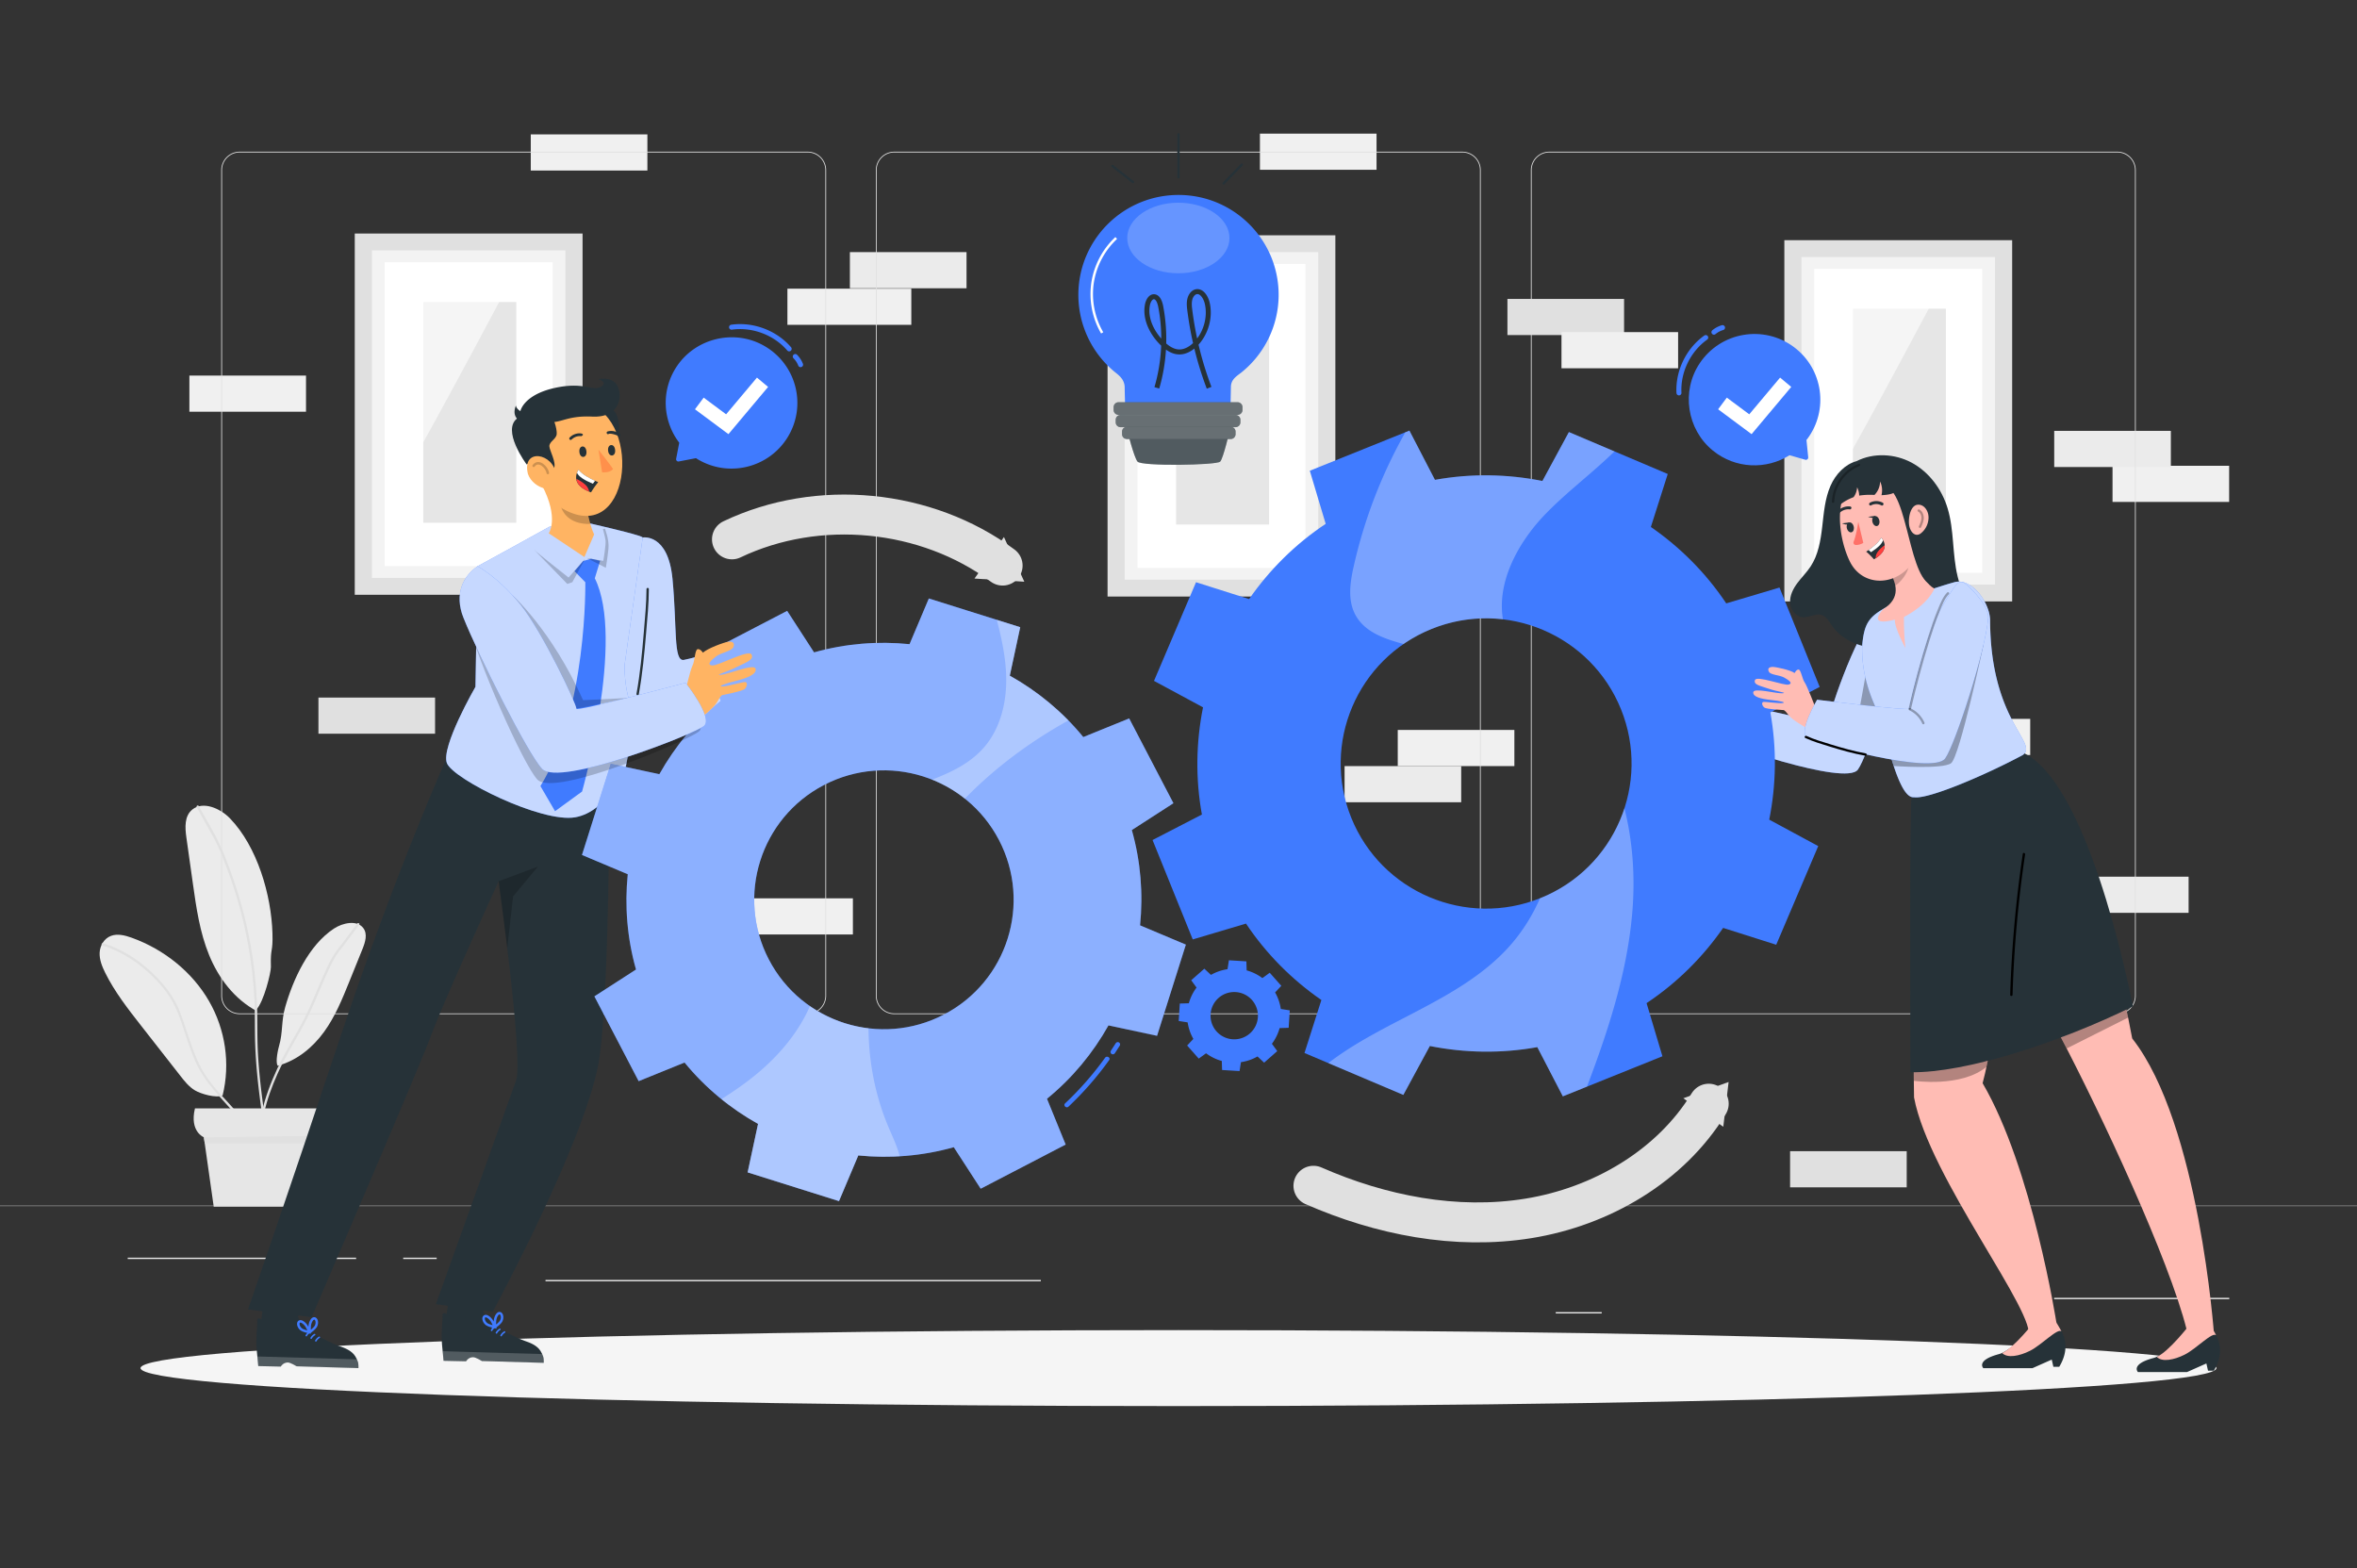 <svg xmlns="http://www.w3.org/2000/svg" width="472" height="314" fill="none"><rect width="100%" height="100%" fill="#333333" stroke="none"/><path stroke="#E0E0E0" stroke-linecap="round" stroke-linejoin="round" stroke-miterlimit="10" stroke-width="8" d="M146.578 107.999c17.211-8.205 38.895-6.104 54.201 5.253"/><path fill="#E0E0E0" d="m201.045 107.535-5.9 8.314 9.977.633z"/><path stroke="#E0E0E0" stroke-linecap="round" stroke-linejoin="round" stroke-miterlimit="10" stroke-width="8" d="M263.023 237.437c13.478 5.912 28.531 8.882 43.063 6.532s28.429-10.423 36.094-22.965"/><path fill="#E0E0E0" d="m337.094 219.915 8.001 5.71 1.067-8.969z"/><path fill="#EBEBEB" d="M55.733 213.364c-.094.217-.401-.2-.304-1.452.06-.756.236-1.694.444-2.428.823-2.902.412-4.905 1.235-7.806 1.57-5.539 4.704-12.434 9.782-15.75 1.76-1.151 4.553-1.741 5.827-.137.954 1.202.425 2.876-.14 4.271l-2.657 6.572c-1.393 3.442-2.805 6.919-5.019 9.977-2.214 3.057-5.338 5.702-9.168 6.753"/><path fill="#E0E0E0" d="M52.892 222.873c.59-2.69 1.548-5.295 2.663-7.811 1.541-3.474 3.56-6.645 5.34-9.99 1.628-3.063 2.873-6.306 4.27-9.476.607-1.375 1.237-2.752 2.014-4.041.445-.739.99-1.378 1.507-2.062q1.63-2.163 3.257-4.327c.182-.243-.227-.477-.408-.238l-3.013 4.003c-.432.574-.913 1.107-1.317 1.703-.784 1.157-1.4 2.424-1.983 3.69-1.468 3.19-2.697 6.485-4.278 9.624-1.705 3.385-3.8 6.543-5.395 9.991-1.308 2.825-2.445 5.762-3.113 8.808-.064.297.39.423.456.126"/><path fill="#EBEBEB" d="M44.584 219.327c1.56-6.327.57-13.158-2.738-18.889s-8.909-10.314-15.485-12.674c-1.325-.475-2.826-.861-4.142-.364-1.404.532-2.204 1.979-2.265 3.373s.486 2.75 1.116 4.02c1.889 3.815 4.57 7.245 7.233 10.647l7.84 10.016c.832 1.062 1.69 2.148 2.878 2.869 1.188.72 4.317 1.635 5.563 1.002M51.26 202.248c1.616-1.633 3.022-7.629 2.991-8.639-.12-3.991.429-2.761.309-6.752-.23-7.62-3.005-17.288-8.51-22.99-1.91-1.978-5.34-3.513-7.517-1.783-1.63 1.296-1.49 3.616-1.214 5.581l1.305 9.259c.684 4.85 1.381 9.751 3.256 14.328s5.065 8.87 9.691 11.288"/><path fill="#E0E0E0" d="M50.966 234.206c1.28-3.661-.425-7.478-2.664-10.379-2.57-3.332-5.878-6.042-7.909-9.781-2.007-3.695-2.922-7.836-4.484-11.714-1.093-2.713-2.93-5.087-5-7.133-2.881-2.844-6.382-5.126-10.267-6.328-.291-.09-.416.364-.125.454 3.514 1.087 6.7 3.081 9.39 5.57 2.158 1.995 4.15 4.363 5.342 7.07 1.543 3.501 2.368 7.274 3.961 10.759 1.66 3.629 4.316 6.358 6.95 9.289 2.887 3.213 5.933 7.544 4.35 12.068-.1.287.355.411.456.125M54.488 235.353c-.497-5.4-1.397-10.75-2.064-16.13-.352-2.834-.632-5.678-.78-8.53-.157-3.013-.069-6.025-.164-9.039a86.4 86.4 0 0 0-4.905-26.046c-.917-2.586-1.893-5.231-3.148-7.677-1.136-2.213-2.423-4.359-3.632-6.534-.147-.265-.555-.028-.408.238l3.446 6.2c1.052 1.891 1.82 3.986 2.59 6.003a85.972 85.972 0 0 1 5.514 26.104c.156 3.008.059 6.017.16 9.025.096 2.815.323 5.623.637 8.421.674 6 1.729 11.95 2.282 17.964.028.3.5.303.472.001"/><path fill="#E6E6E6" d="M39.04 221.941h25.74s1.879 4.316-1.878 5.525l-2.349 14.156H42.798l-1.973-13.897s-2.912-1.123-1.784-5.784"/><path fill="#E0E0E0" d="M40.828 227.727c7.237 0 14.838-.258 22.076-.258l-.242 1.457H40.998z"/><path fill="#F0F0F0" d="M61.281 75.2H37.926v7.237H61.28zM129.644 26.914h-23.355v7.238h23.355zM275.66 26.758h-23.355v7.238h23.355zM446.398 93.27h-23.355v7.238h23.355z"/><path fill="#EBEBEB" d="M434.722 86.277h-23.355v7.239h23.355z"/><path fill="#E0E0E0" d="M381.828 230.512h-23.355v7.238h23.355z"/><path fill="#EBEBEB" d="M292.613 153.402h-23.355v7.239h23.355z"/><path fill="#F0F0F0" d="M303.261 146.164h-23.355v7.238h23.355z"/><path fill="#E0E0E0" d="M87.125 139.68H63.77v7.238h23.355z"/><path fill="#F0F0F0" d="M170.797 179.879h-23.356v7.238h23.356z"/><path fill="#EBEBEB" d="M438.277 175.547h-23.355v7.238h23.355z"/><path fill="#F0F0F0" d="M406.558 143.945h-23.355v7.239h23.355z"/><path fill="#EBEBEB" d="M193.551 50.484h-23.356v7.239h23.356z"/><path fill="#F0F0F0" d="M182.493 57.805h-24.809v7.238h24.809z"/><path fill="#E0E0E0" d="M325.226 59.856h-23.355v7.238h23.355z"/><path fill="#F0F0F0" d="M336.05 66.504h-23.355v7.238h23.355z"/><path fill="#E0E0E0" d="M116.663 46.762h-45.62v72.337h45.62z"/><path fill="#fff" d="M113.232 50.133h-38.76v65.591h38.76z" opacity=".6"/><path fill="#fff" d="M110.67 52.5H77.035v60.863h33.635z"/><path fill="#E6E6E6" d="M103.393 60.48H84.766v44.199h18.627z"/><path fill="#fff" d="M79.005 53.828s-.601 44.15.3 44 23.992-43.472 24.088-43.922z" opacity=".6"/><path fill="#E0E0E0" d="M402.944 48.094h-45.62v72.337h45.62z"/><path fill="#fff" d="M399.513 51.469h-38.759v65.591h38.759z" opacity=".6"/><path fill="#fff" d="M396.951 53.832h-33.635v60.863h33.635z"/><path fill="#E6E6E6" d="M389.675 61.813h-18.628v44.198h18.628z"/><path fill="#fff" d="M365.286 55.16s-.601 44.15.3 44c.902-.15 23.992-43.472 24.089-43.922z" opacity=".6"/><path fill="#E0E0E0" d="M267.413 47.113h-45.62v72.338h45.62z"/><path fill="#fff" d="M263.982 50.484h-38.759v65.591h38.759z" opacity=".6"/><path fill="#fff" d="M261.42 52.852h-33.635v60.863h33.635z"/><path fill="#E6E6E6" d="M254.143 60.832h-18.627v44.199h18.627z"/><path fill="#fff" d="M229.755 54.18s-.601 44.15.3 44 23.992-43.473 24.088-43.922z" opacity=".6"/><path fill="#E0E0E0" d="M424.005 203.074H310.256a3.69 3.69 0 0 1-3.69-3.682V34.056a3.69 3.69 0 0 1 3.69-3.681h113.749a3.69 3.69 0 0 1 3.689 3.681v165.336a3.69 3.69 0 0 1-3.689 3.682M310.256 30.533a3.53 3.53 0 0 0-3.532 3.524v165.335a3.53 3.53 0 0 0 3.532 3.525h113.749a3.533 3.533 0 0 0 3.532-3.525V34.056a3.533 3.533 0 0 0-3.532-3.524zM292.833 203.074H179.084a3.69 3.69 0 0 1-3.689-3.682V34.056a3.69 3.69 0 0 1 3.689-3.681h113.75a3.69 3.69 0 0 1 3.689 3.681v165.336a3.69 3.69 0 0 1-3.69 3.682M179.084 30.533a3.533 3.533 0 0 0-3.532 3.524v165.335a3.533 3.533 0 0 0 3.532 3.525h113.75a3.533 3.533 0 0 0 3.532-3.525V34.056a3.533 3.533 0 0 0-3.532-3.524zM161.747 203.074H47.997a3.69 3.69 0 0 1-3.688-3.682V34.056a3.69 3.69 0 0 1 3.689-3.681h113.749a3.69 3.69 0 0 1 3.689 3.681v165.336a3.69 3.69 0 0 1-3.689 3.682M47.997 30.533a3.53 3.53 0 0 0-3.531 3.524v165.335a3.53 3.53 0 0 0 3.532 3.525h113.749a3.533 3.533 0 0 0 3.532-3.525V34.056a3.533 3.533 0 0 0-3.532-3.524zM472 241.426H0v.075h472z"/><path fill="#EBEBEB" d="M446.42 259.875h-35.072v.264h35.072zM320.752 262.738h-9.205v.265h9.205zM71.314 251.836H25.578v.264h45.736zM87.448 251.836h-6.706v.264h6.706zM208.433 256.297h-99.191v.264h99.191z"/><path fill="#F5F5F5" d="M443.857 273.946c0 4.201-93.062 7.607-207.858 7.607s-207.858-3.406-207.858-7.607 93.061-7.606 207.858-7.606 207.858 3.405 207.858 7.606"/><path fill="#263238" d="M222.6 33.4c1.357 1.094 2.761 2.127 4.117 3.22.234.19.571-.142.334-.332-1.357-1.093-2.76-2.127-4.117-3.22-.234-.189-.57.143-.334.333M236.23 35.484v-8.577c0-.303-.472-.303-.472 0v8.577c0 .304.472.304.472 0M245.202 36.896l3.64-3.773c.211-.218-.122-.552-.333-.333l-3.641 3.773c-.211.218.122.552.334.333M225.77 86.309s1.272 5.139 2.014 6.118 15.937.738 16.572 0c.635-.739 1.876-6.118 1.876-6.118z"/><path fill="#fff" d="M225.77 86.309s1.272 5.139 2.014 6.118 15.937.738 16.572 0c.635-.739 1.876-6.118 1.876-6.118z" opacity=".2"/><path fill="#407BFF" d="M236.235 39.037c-11.075-.13-20.159 8.724-20.288 19.775a20 20 0 0 0 7.162 15.565c.847.697 2.141 1.54 2.112 3.288-.001.054.089 4.374.089 4.374h21.093s.09-4.488.09-4.54c0-1.538 1.193-2.202 2.073-2.896a19.94 19.94 0 0 0 7.486-15.32c.13-11.052-8.742-20.116-19.817-20.246"/><path fill="#fff" d="M246.205 47.66c0 3.895-4.569 7.061-10.235 7.061s-10.236-3.166-10.236-7.062 4.57-7.07 10.236-7.07 10.235 3.167 10.235 7.07" opacity=".2"/><path stroke="#fff" stroke-miterlimit="10" stroke-width=".5" d="M220.719 66.655a15.5 15.5 0 0 1-1.933-9.991 15.5 15.5 0 0 1 4.743-9.008"/><path stroke="#263238" stroke-miterlimit="10" d="M231.662 77.664c1.538-5.225 1.809-10.926.773-16.31-.167-.869-.561-1.917-1.343-1.937-.7-.017-1.16.841-1.311 1.62-.534 2.75.895 5.544 2.723 7.443.989 1.028 2.188 1.924 3.528 1.99 1.343.066 2.626-.727 3.599-1.784 1.861-2.023 2.789-5.19 2.114-8.018-.285-1.194-1.135-2.479-2.204-2.25-.645.137-1.115.816-1.281 1.537-.167.721-.085 1.483.01 2.221a67.8 67.8 0 0 0 3.859 15.472"/><path fill="#263238" d="M247.819 83.08H224a.995.995 0 0 1-.996-.995v-.552c0-.549.446-.994.996-.994h23.819c.55 0 .996.445.996.994v.552a.994.994 0 0 1-.996.994"/><path fill="#fff" d="M247.819 83.08H224a.995.995 0 0 1-.996-.995v-.552c0-.549.446-.994.996-.994h23.819c.55 0 .996.445.996.994v.552a.994.994 0 0 1-.996.994" opacity=".3"/><path fill="#263238" d="M247.414 85.54h-23.009a.98.98 0 0 1-.983-.98v-.497c0-.542.44-.981.983-.981h23.01c.542 0 .983.439.983.981v.496a.984.984 0 0 1-.984.981"/><path fill="#fff" d="M247.414 85.54h-23.009a.98.98 0 0 1-.983-.98v-.497c0-.542.44-.981.983-.981h23.01c.542 0 .983.439.983.981v.496a.984.984 0 0 1-.984.981" opacity=".3"/><path fill="#263238" d="M246.447 87.915h-20.773a.98.98 0 0 1-.983-.98v-.497c0-.542.44-.981.983-.981h20.773c.544 0 .983.439.983.981v.496c0 .542-.439.981-.983.981"/><path fill="#fff" d="M246.447 87.915h-20.773a.98.98 0 0 1-.983-.98v-.497c0-.542.44-.981.983-.981h20.773c.544 0 .983.439.983.981v.496c0 .542-.439.981-.983.981" opacity=".3"/><path fill="#407BFF" d="M359.258 69.508c-6.02-4.507-14.645-3.098-18.884 3.23-3.735 5.575-2.575 13.25 2.637 17.486 4.541 3.69 10.721 3.84 15.354.93l3.157.907c.31.09.613-.162.581-.483l-.351-3.484c.045-.058.096-.109.14-.168 4.369-5.812 3.189-14.058-2.634-18.418"/><path stroke="#407BFF" stroke-linecap="round" stroke-linejoin="round" stroke-miterlimit="10" d="M336.219 78.67c-.219-4.273 1.874-8.593 5.364-11.076M343.223 66.512a4.8 4.8 0 0 1 1.72-.91"/><path fill="#fff" d="m350.764 86.934-6.702-4.98 1.742-2.334 4.493 3.34 6.175-7.35 2.234 1.868z"/><path fill="#407BFF" d="M157.706 87.593c3.957-6.388 1.776-14.833-4.919-18.477-5.901-3.212-13.457-1.37-17.216 4.19-3.276 4.845-2.869 11 .45 15.344l-.622 3.219a.457.457 0 0 0 .535.534l3.446-.662c.062.04.117.086.18.124 6.193 3.82 14.318 1.907 18.146-4.272"/><path stroke="#407BFF" stroke-linecap="round" stroke-linejoin="round" stroke-miterlimit="10" d="M146.496 65.518c4.244-.6 8.745 1.091 11.536 4.337M159.258 71.39a4.75 4.75 0 0 1 1.062 1.629"/><path fill="#fff" d="m145.873 86.934-6.701-4.98 1.741-2.334 4.494 3.34 6.174-7.35 2.234 1.868z"/><path fill="#407BFF" d="M245.814 194.071a9.4 9.4 0 0 0-3.315 1.141l-1.326-1.242-2.627 2.315 1.07 1.466a9.3 9.3 0 0 0-1.544 3.142l-1.812.057-.217 3.491 1.79.281a9.4 9.4 0 0 0 1.143 3.308l-1.244 1.323 2.32 2.621 1.47-1.067a9.4 9.4 0 0 0 3.148 1.541l.058 1.808 3.498.216.282-1.786a9.4 9.4 0 0 0 3.314-1.141l1.326 1.241 2.628-2.315-1.07-1.466a9.4 9.4 0 0 0 1.544-3.141l1.811-.058.218-3.491-1.791-.281a9.3 9.3 0 0 0-1.142-3.307l1.243-1.324-2.32-2.621-1.469 1.068a9.4 9.4 0 0 0-3.148-1.54l-.058-1.808-3.499-.217zm6.083 9.601a4.743 4.743 0 0 1-5.03 4.432 4.74 4.74 0 0 1-4.442-5.019 4.74 4.74 0 0 1 5.03-4.432 4.74 4.74 0 0 1 4.442 5.019"/><path fill="#FFB463" d="M342.564 145.636s-2.618-1.39-3.429-2.474-.948-.953-1.01-.977c-.061-.024-3.343-.144-3.823-.517-.48-.372-.568-1.017-.219-1.108s3.183.337 3.914.212-.453-.404-2.404-.615c-1.952-.21-3.625-.623-3.501-1.554s4.607.298 5.819.218-1.041-.322-2.729-.911c-1.689-.59-3.105-.789-2.745-1.742.36-.952 5.815 1.169 6.743.907.928-.261.009-.891-.9-1.403s-2.692-.5-3.048-1.15c-.356-.651.033-.953.685-.982.651-.029 3.715.645 4.452 1.231 0 0 .377-.775.829-.697.453.078.709 1.924 1.183 2.564s2.152 5.014 2.152 5.014z"/><path fill="#407BFF" d="M375.632 122.922c-4.324 4.275-9.758 21.223-9.564 21.779s-21.194-4.584-21.194-4.584-3.74 6.362-2.055 7.503c1.685 1.14 26.801 9.861 29.229 6.486 2.002-2.785 7.28-19.42 8.915-26.033z"/><path fill="#fff" d="M375.632 122.922c-4.324 4.275-9.758 21.223-9.564 21.779s-21.194-4.584-21.194-4.584-3.74 6.362-2.055 7.503c1.685 1.14 26.801 9.861 29.229 6.486 2.002-2.785 7.28-19.42 8.915-26.033z" opacity=".7"/><path fill="#FFBCB4" d="M383.922 168.368s-.984 30.993-.624 51.392c2.992 16.033 25.035 43.738 22.85 48.082.074.972 4.747-2.36 5.663-2.948 0 0-4.82-30.991-14.784-47.998 5.459-20.553 1.816-49.455 1.816-49.455z"/><path fill="#000" d="M383.252 216.418s9.487 1.398 14.558-2.804l.244-1.192-14.835 2.109z" opacity=".3"/><path fill="#FFBCB4" d="M387.211 161.934s18.677 32.487 26.99 48.673c8.724 17.004 22.024 45.949 24.255 58.218 1.183.32 3.073-.12 4.933-1.348 0 0-2.953-42.468-16.406-59.543-8.137-43.641-22.267-50.786-22.267-50.786z"/><path fill="#000" d="m412.711 207.742 1.147 2.2 12.307-6.182-.412-1.865z" opacity=".3"/><path fill="#263238" d="M443.334 274.463h-1.17l-.327-1.445-3.879 1.723h-9.821s-1.563-1.568 3.118-2.817a3.6 3.6 0 0 0 .663-.253c2.496-1.168 6.048-5.112 6.048-5.112h5.392q.247.373.442.775c.597 1.209 1.596 3.692-.466 7.129"/><path fill="#FFBCB4" d="M443.793 267.393c-.712-.817-3.953 2.686-6.326 3.871-2.12 1.053-4.501 1.519-5.557.449 2.496-1.168 6.424-6.264 6.424-6.264h4.338s.908 1.405 1.121 1.944"/><path fill="#263238" d="M412.369 273.69h-1.17l-.327-1.446-3.879 1.723h-9.82s-1.564-1.568 3.117-2.817a3.5 3.5 0 0 0 .663-.253c2.496-1.167 6.047-5.112 6.047-5.112h5.393q.246.374.442.776c.622 1.208 1.605 3.691-.466 7.129"/><path fill="#FFBCB4" d="M412.828 266.619c-.712-.816-3.953 2.687-6.326 3.871-2.12 1.054-4.501 1.52-5.557.449 2.496-1.167 6.425-6.263 6.425-6.263h4.337s.867 1.405 1.121 1.943"/><path fill="#263238" d="m405.044 150.686-.132-1.428c-7.854 2.642-14.275 5.163-22.51 6.107l.462 2.584c-.507 4.649-.295 42.788-.295 56.753 11.058.194 29.862-5.954 44.572-13.188-1.29-6.274-9.317-45.079-22.097-50.828"/><path fill="#000" d="M405.077 170.964a243 243 0 0 0-2.526 28.241c-.01.303.462.303.472 0a242 242 0 0 1 2.509-28.116c.044-.297-.41-.425-.455-.125"/><path fill="#263238" d="M392.017 115.414c-1.084-4.47-.668-9.226-1.999-13.629-1.155-3.82-3.706-7.28-7.231-9.16-3.365-1.796-7.615-2.007-11.004-.285-2.339.63-4.214 2.66-5.205 4.916-1.128 2.566-1.344 5.42-1.665 8.203s-.796 5.651-2.341 7.989c-.78 1.179-1.803 2.178-2.647 3.313-.844 1.134-1.524 2.483-1.446 3.894.077 1.411 1.125 2.835 2.537 2.94 1.268.094 2.525-.838 3.743-.47 1 .303 1.536 1.346 2.133 2.203 1.734 2.49 4.713 3.908 7.72 4.337 3.008.429 6.071-.025 9.046-.64 1.964-.406 3.945-.896 5.682-1.896 1.738-1.001 3.225-2.586 3.69-4.534.567-2.378-.436-4.805-1.013-7.181"/><path fill="#000" d="m375.695 141.822-2.164-6.252-1.019 5.672z" opacity=".3"/><path fill="#407BFF" d="M372.932 128.992c-.265 5.046 1.275 9.637 2.763 12.828 1.818 4.211 4.258 18.212 7.596 17.819 2.873.475 14.577-4.579 21.797-8.461 3.207-2.442-6.475-6.669-6.562-26.926-.002-3.497-3.642-8.648-7.172-7.665a66 66 0 0 0-2.937.888 83 83 0 0 0-10.423 3.987c-1.094.532 1.072-.585 0 0-3.863 2.011-4.641 3.5-5.062 7.53"/><path fill="#fff" d="M372.932 128.992c-.265 5.046 1.275 9.637 2.763 12.828 1.818 4.211 4.258 18.212 7.596 17.819 2.873.475 14.577-4.579 21.797-8.461 3.207-2.442-6.475-6.669-6.562-26.926-.002-3.497-3.642-8.648-7.172-7.665a66 66 0 0 0-2.937.888 83 83 0 0 0-10.423 3.987c-1.094.532 1.072-.585 0 0-3.863 2.011-4.641 3.5-5.062 7.53" opacity=".7"/><path fill="#FFBCB4" d="M383.319 106.496c.278 3.696 1.049 9.87 4.056 11.346 0 0-1.102 3.097-6.106 5.707-.017 2.072.08 4.143.291 6.204 0 0-2.238-4.104-2.101-5.677-5.922 1.537-2.309-2.104-2.309-2.104 3.537-2.263 2.639-5.09 1.253-7.555z"/><path fill="#000" d="m381.393 110.742-2.436 4.954c.391.537.586 1.575.586 1.575 1.306-.855 3.042-3.182 2.65-4.767a5.3 5.3 0 0 0-.8-1.762" opacity=".2"/><path fill="#FFBCB4" d="M384.263 99.978c.9 5.816 1.408 8.252-.78 11.971-3.295 5.59-10.474 5.787-13.065.439-2.33-4.807-3.423-13.517 1.564-17.297a7.573 7.573 0 0 1 10.64 1.075 7.54 7.54 0 0 1 1.641 3.812"/><path fill="#263238" d="M378.158 97.698c4.395 2.822 4.284 21.805 10.386 19.355s-4.008-22.614-8.391-23.3c-4.384-.686-1.995 3.945-1.995 3.945"/><path fill="#263238" d="M380.163 93.828c.548 3.991.287 5.166-3.387 5.329a4.08 4.08 0 0 0-.282-2.75 3.88 3.88 0 0 1-1.125 2.7 14.5 14.5 0 0 0-3.062.13 3.9 3.9 0 0 0-.409-1.666 3.65 3.65 0 0 1-.711 1.983 9.8 9.8 0 0 0-2.8 1.579c-1.38-3.94 3.771-10.515 11.776-7.305"/><path fill="#FFBCB4" d="M386.177 103.999a4.02 4.02 0 0 1-1.593 2.85c-1.153.788-2.217-.474-2.309-2.078-.086-1.443.405-3.608 1.767-3.708s2.314 1.435 2.135 2.936"/><path fill="#263238" d="M376.312 104.079c.166.533.006 1.082-.359 1.227s-.796-.17-.962-.703-.005-1.083.36-1.228c.364-.145.795.17.961.704M376.984 101.21a.27.27 0 0 1-.223-.01c-1.11-.581-2.031-.023-2.042-.017a.27.27 0 0 1-.384-.101.32.32 0 0 1 .114-.412c.048-.029 1.204-.73 2.583-.01.137.073.188.252.113.4a.3.3 0 0 1-.161.15M368.132 102.815a.27.27 0 0 1-.195-.082c-.107-.112-.096-.295.025-.409 1.212-1.15 2.521-.908 2.577-.897a.267.267 0 0 1 .205.34.32.32 0 0 1-.359.229c-.051-.01-1.071-.182-2.034.732a.32.32 0 0 1-.219.087"/><path fill="#FF7168" d="M372.122 104.48s-.294 2.399-.931 4.022a.46.46 0 0 0 .399.618c.783.062 1.547-.407 1.547-.407z"/><path fill="#263238" d="m375.483 103.312-1.397.176s1.752.615 1.397-.176M371.188 105.336c.166.533.006 1.083-.36 1.228-.365.144-.795-.17-.961-.703-.167-.533-.006-1.084.359-1.228.365-.145.796.17.962.703"/><path fill="#263238" d="m370.283 104.621-1.396.176s1.241.634 1.396-.176"/><path fill="#000" d="M384.111 102.431c.431.221.644.695.664 1.163.027.62-.244 1.212-.494 1.764-.053.117-.033.252.085.323.101.06.271.031.323-.085.294-.653.618-1.359.552-2.093-.054-.598-.339-1.195-.892-1.479-.269-.138-.508.268-.238.407" opacity=".3"/><path fill="#263238" d="M373.707 110.462c.637.486 1.568 1.536 1.568 1.536q.167-.1.328-.207c1.476-.947 1.847-1.873 1.811-2.612a2.26 2.26 0 0 0-.326-1.018c-.177-.307-.373-.485-.373-.485-.482.968-1.79 1.957-2.51 2.455-.3.213-.498.331-.498.331"/><path fill="#fff" d="m374.203 110.131.474.441c1.388-.895 2.245-1.711 2.409-2.411-.177-.307-.372-.485-.372-.485-.483.968-1.79 1.957-2.511 2.455"/><path fill="#FF3F3E" d="M375.602 111.792c1.475-.947 1.847-1.873 1.81-2.612-.49.341-1.043.809-1.43 1.375-.297.432-.382.86-.38 1.237"/><path fill="#000" d="m378.809 152.095.412 1.288s9.732.692 11.477-.546 6.546-23.931 6.546-23.931-8.876 20.776-9.282 21.212-9.153 1.977-9.153 1.977M372.234 92.87c-3.095 1.22-5.273 4.274-5.39 7.598-.011.303.461.303.472 0 .109-3.097 2.152-6.004 5.044-7.144.279-.11.157-.567-.126-.455" opacity=".3"/><path fill="#407BFF" d="M265.475 104.893c-6.128 4.076-11.273 9.224-15.334 15.064l-10.631-3.375-8.414 19.755 9.815 5.297c-1.396 6.967-1.537 14.238-.226 21.47l-9.88 5.101 8.05 19.905 10.661-3.171c4.085 6.114 9.244 11.25 15.096 15.301l-3.382 10.61 19.797 8.394 5.307-9.791c6.985 1.391 14.271 1.533 21.517.224l5.112 9.859 19.948-8.032-3.178-10.639c6.128-4.076 11.274-9.224 15.333-15.063l10.631 3.373 8.414-19.754-9.813-5.296c1.393-6.968 1.535-14.239.223-21.47l9.88-5.101-8.05-19.905-10.661 3.171c-4.086-6.115-9.244-11.252-15.095-15.302l3.381-10.61-19.798-8.393-5.306 9.792c-6.984-1.392-14.27-1.534-21.516-.225l-5.112-9.86-19.949 8.034zm59.132 37.112c6.018 14.881-1.192 31.814-16.105 37.82-14.915 6.007-31.884-1.191-37.902-16.071-6.019-14.883 1.193-31.815 16.106-37.821s31.882 1.189 37.901 16.072"/><path fill="#fff" d="M271.089 113.386c-.713 3.175-1.232 6.654.242 9.556 1.802 3.549 5.738 4.933 9.749 6.017a29.2 29.2 0 0 1 5.629-3.025 29.04 29.04 0 0 1 14.267-1.92c-1.256-7.412 2.964-15.296 8.345-20.912 4.352-4.543 9.512-8.33 13.988-12.718l-9.127-3.87-5.306 9.793c-6.984-1.392-14.27-1.534-21.516-.225l-5.112-9.86-.814.329a98.3 98.3 0 0 0-10.345 26.835M326.913 182.19c.525-6.766.05-13.746-1.615-20.342-2.57 7.888-8.484 14.63-16.795 17.977l-.113.042c-1.68 3.857-4.003 7.428-6.916 10.474-9.696 10.136-24.494 14.064-35.47 22.532l15.024 6.37 5.307-9.791c6.985 1.391 14.271 1.533 21.517.224l5.112 9.86 4.833-1.946c4.355-11.478 8.17-23.205 9.116-35.4" opacity=".3"/><path fill="#FFBCB4" d="M361.572 145.636s-2.618-1.39-3.429-2.474-.948-.953-1.01-.977-3.344-.144-3.823-.517c-.48-.372-.568-1.017-.219-1.108.348-.091 3.182.337 3.914.212s-.452-.404-2.404-.615-3.625-.623-3.501-1.554 4.606.298 5.818.218c1.213-.079-1.04-.322-2.728-.911-1.689-.59-3.105-.789-2.744-1.742.36-.952 5.814 1.169 6.742.907.928-.261.009-.891-.9-1.403-.908-.512-2.691-.5-3.047-1.15-.357-.651.032-.953.684-.982s3.716.645 4.453 1.231c0 0 .376-.775.829-.697s.709 1.924 1.183 2.564 2.152 5.014 2.152 5.014z"/><path fill="#407BFF" d="M393.82 117.085c1.584 1.351 4.485 4.569 4.328 6.642-.489 6.468-6.622 25.361-8.625 28.145-2.427 3.376-26.012-3.115-27.696-4.254-1.685-1.14 2.055-7.504 2.055-7.504s18.761 2.331 18.566 1.774c-.194-.556 3.407-15.315 6.405-20.32 3.001-5.004 3.413-5.778 4.967-4.483.016.014-.015-.012 0 0"/><path fill="#fff" d="M393.82 117.085c1.584 1.351 4.485 4.569 4.328 6.642-.489 6.468-6.622 25.361-8.625 28.145-2.427 3.376-26.012-3.115-27.696-4.254-1.685-1.14 2.055-7.504 2.055-7.504s18.761 2.331 18.566 1.774c-.194-.556 3.407-15.315 6.405-20.32 3.001-5.004 3.413-5.778 4.967-4.483.016.014-.015-.012 0 0" opacity=".7"/><path fill="#000" d="M382.677 141.953c1.085-4.6 2.295-9.178 3.703-13.691.616-1.973 1.265-3.944 2.042-5.861.464-1.146.953-2.529 1.845-3.424.215-.215-.119-.549-.334-.333-.844.846-1.323 2.092-1.777 3.172-.808 1.923-1.47 3.907-2.097 5.895-1.469 4.65-2.718 9.372-3.837 14.117-.07.295.385.42.455.125" opacity=".3"/><path fill="#000" d="M382.33 142.223a5.27 5.27 0 0 1 2.631 2.689c.051.117.222.143.322.085.121-.071.136-.206.085-.323a5.66 5.66 0 0 0-2.8-2.857c-.116-.053-.254-.033-.323.084-.059.101-.031.268.085.322" opacity=".3"/><path fill="#000" d="M361.513 147.767c1.533.715 3.203 1.196 4.813 1.697 2.36.734 4.754 1.411 7.188 1.854.297.054.424-.4.125-.454-2.379-.433-4.719-1.09-7.027-1.804-1.624-.502-3.316-.979-4.861-1.7-.274-.127-.514.279-.238.407"/><path fill="#263238" d="m53.52 255.395-1.387 10.33 6.42.211 7.028-15.217z"/><path fill="#263238" d="M52.948 264.572c.827.812 2.683.749 3.534.124l.06-1.203c.18-1.011.56-1.481 1.65-1.31.534.083 1.19.751 1.605 1.734.746 1.764 1.656 2.493 1.656 2.493s4.813 2.564 6.55 3.15c1.036.35 2.42.873 3.137 2.011.204.325.387.709.541 1.16.127.371.1 1.199.1 1.217l-12.376-.363s-1.241-.771-1.778-.767c-.955.006-1.407.824-1.407.824l-4.5-.099s-.067-.695-.162-1.707l-.001-.001-.143-1.525c-.221-2.357.156-5.146.098-5.813-.101-1.169 1.436.075 1.436.075"/><path fill="#407BFF" d="M64.048 267.678a.17.17 0 0 0-.205-.021c-.3.176-.554.429-.73.749-.092.168.172.339.266.169a1.73 1.73 0 0 1 .64-.662c.088-.051.105-.163.032-.232q0-.003-.003-.003M63.11 267.139a.17.17 0 0 0-.204-.021c-.3.176-.555.429-.73.748-.093.169.171.34.265.169.156-.284.379-.507.64-.662.088-.051.105-.163.032-.232zM62.138 266.631a.17.17 0 0 0-.205-.021c-.3.176-.554.429-.73.749-.093.168.172.339.265.169.157-.284.38-.508.641-.662.088-.052.104-.164.032-.233z"/><path fill="#fff" d="M71.448 272.191c.082.18.16.369.231.577.127.37.1 1.198.1 1.216l-12.376-.362s-1.241-.771-1.778-.768c-.955.007-1.407.824-1.407.824l-4.5-.098-.162-1.708-.025-.255z" opacity=".2"/><path stroke="#407BFF" stroke-miterlimit="10" stroke-width=".5" d="M62.02 266.771c-.024-.429-.049-.861.002-1.288s.182-.854.441-1.197c.121-.16.295-.311.495-.292.21.019.358.218.426.417.129.383.057.815-.131 1.173-.19.358-.91.942-1.232 1.187ZM61.968 266.768c-.158-.401-.317-.803-.542-1.17s-.523-.699-.903-.903c-.177-.095-.399-.158-.572-.059-.183.105-.234.348-.212.557.044.402.29.765.611 1.011.322.246 1.222.475 1.618.564Z"/><path fill="#263238" d="m90.625 254.34-1.387 10.33 6.42.211 7.029-15.217z"/><path fill="#263238" d="M90.053 263.518c.827.812 2.682.749 3.534.123l.06-1.203c.18-1.011.56-1.48 1.65-1.31.534.083 1.19.751 1.605 1.735.745 1.763 1.656 2.493 1.656 2.493s4.813 2.563 6.55 3.15c1.036.35 2.419.872 3.137 2.01.204.325.387.709.542 1.16.126.371.1 1.199.099 1.217l-12.376-.362s-1.24-.772-1.778-.768c-.955.006-1.406.824-1.406.824l-4.501-.099-.161-1.707-.002-.001-.142-1.524c-.222-2.357.155-5.146.098-5.813-.102-1.17 1.435.075 1.435.075"/><path fill="#407BFF" d="M101.154 266.623a.17.17 0 0 0-.205-.02 1.95 1.95 0 0 0-.73.748c-.093.169.171.339.265.169.156-.284.379-.507.641-.662.087-.051.104-.163.031-.232q0-.003-.002-.003M100.216 266.084a.17.17 0 0 0-.205-.021c-.3.177-.554.429-.73.749-.092.168.172.339.266.169.156-.285.379-.508.64-.662.088-.052.104-.163.032-.233zM99.244 265.576a.175.175 0 0 0-.206-.021c-.3.176-.554.429-.73.749-.092.168.172.339.266.169.156-.284.379-.508.64-.662.088-.052.105-.163.032-.232z"/><path fill="#fff" d="M108.553 271.137c.082.18.161.369.232.576.126.371.1 1.199.099 1.216l-12.376-.362s-1.24-.771-1.777-.767c-.956.006-1.407.824-1.407.824l-4.501-.099-.161-1.708h-.001l-.024-.255z" opacity=".2"/><path stroke="#407BFF" stroke-miterlimit="10" stroke-width=".5" d="M99.126 265.717c-.025-.43-.05-.862.001-1.289.05-.427.182-.853.441-1.197.121-.159.295-.31.495-.292.21.019.358.219.426.418.129.383.057.815-.131 1.173-.189.358-.91.941-1.232 1.187ZM99.073 265.713c-.158-.4-.317-.803-.542-1.17s-.523-.699-.903-.903c-.177-.095-.399-.158-.572-.058-.183.105-.234.348-.211.557.043.402.29.764.611 1.01.322.247 1.221.476 1.617.564Z"/><path fill="#263238" d="M89.476 151.688S79.082 174.93 68.29 207.264c-11.16 33.438-18.63 54.945-18.63 54.945l12.751 1.528s21.713-50.292 23.965-56.534 13.482-30.751 13.482-30.751 4.984 35.657 3.483 39.901-16.056 44.794-16.056 44.794l11.386 1.512s19.432-35.819 21.434-51.299c2.001-15.48 1.893-53.333 1.893-53.333z"/><path fill="#000" d="m99.86 176.454 7.875-2.942-4.986 5.983-1.163 10.342z" opacity=".2"/><path fill="#407BFF" d="M109.996 105.484c-.612.375-14.365 7.899-14.365 7.899l-.42 24.145s-6.972 12.065-5.716 15.283 18.973 12.028 25.692 10.843c6.718-1.185 10.153-10.226 10.153-10.226s5.243-26.396 5.515-33.827-1.968-11.464-2.15-11.973c-.063-.174-1.521-.605-3.411-1.096-3.632-.944-8.861-2.11-8.861-2.11z"/><path fill="#fff" d="M109.996 105.484c-.612.375-14.365 7.899-14.365 7.899l-.42 24.145s-6.972 12.065-5.716 15.283 18.973 12.028 25.692 10.843c6.718-1.185 10.153-10.226 10.153-10.226s5.243-26.396 5.515-33.827-1.968-11.464-2.15-11.973c-.063-.174-1.521-.605-3.411-1.096-3.632-.944-8.861-2.11-8.861-2.11z" opacity=".7"/><path fill="#407BFF" d="M117.212 116.584s.435 25.491-8.989 40.82l2.927 5.026 5.412-3.937s8.648-30.517 2.548-42.701l1.071-3.497-1.824-.42-1.589.474-1.714 2.024z"/><path fill="#000" d="M106.922 110.043c.45.505 6.933 5.6 6.933 5.6l3.312-3.741c.019-.043-2.543 4.638-2.555 4.679l-1.008.345zM117.523 111.731l3.294.578s.572-3.321.441-4.158c-.13-.836-.521-2.207-.521-2.207l.396-.096s.892 2.193.71 4.018c-.192 1.934-.522 3.835-.522 3.835zM116.764 140.198c-6.311-14.096-14.202-21.065-14.202-21.065l12.857 22.774 10.815-2.163z" opacity=".2"/><path fill="#407BFF" d="M128.705 107.627s5.081-.913 5.964 8.277c.94 9.777.146 16.604 2.281 16.234s13.237-3.661 13.237-3.661l3.439 11.538s-15.753 6.932-22.384 5.829c-6.63-1.103-6.156-12.76-6.156-12.76z"/><path fill="#fff" d="M128.705 107.627s5.081-.913 5.964 8.277c.94 9.777.146 16.604 2.281 16.234s13.237-3.661 13.237-3.661l3.439 11.538s-15.753 6.932-22.384 5.829c-6.63-1.103-6.156-12.76-6.156-12.76z" opacity=".7"/><path fill="#263238" d="M127.913 139.058c.74-4.063 1.131-8.193 1.475-12.305.245-2.918.539-5.871.548-8.803.001-.303-.471-.303-.472 0-.009 2.862-.294 5.743-.53 8.592-.343 4.14-.73 8.301-1.476 12.39-.055.297.4.424.455.126"/><path fill="#407BFF" d="M144.353 140.332c-5.089 4.144-9.213 9.156-12.315 14.688l-9.728-2.083-5.767 18.259 9.169 3.859c-.638 6.305-.137 12.772 1.651 19.079l-8.332 5.376 8.862 16.98 9.191-3.73c4.153 5.077 9.175 9.194 14.719 12.287l-2.087 9.709 18.297 5.753 3.867-9.148c6.321.636 12.801.136 19.121-1.647l5.387 8.313 17.016-8.842-3.737-9.172c5.087-4.145 9.212-9.157 12.313-14.688l9.728 2.082 5.767-18.259-9.167-3.859c.636-6.306.135-12.772-1.652-19.078l8.331-5.377-8.861-16.979-9.191 3.73c-4.154-5.078-9.176-9.195-14.719-12.288l2.087-9.709-18.298-5.752-3.867 9.148c-6.319-.636-12.799-.138-19.119 1.647l-5.387-8.314-17.017 8.844zm55.692 27.871c6.625 12.693 1.683 28.344-11.039 34.956s-28.407 1.679-35.031-11.015c-6.626-12.695-1.683-28.344 11.039-34.957 12.722-6.61 28.405-1.679 35.031 11.016"/><path fill="#fff" d="M144.353 140.332c-5.089 4.144-9.213 9.156-12.315 14.688l-9.728-2.083-5.767 18.259 9.169 3.859c-.638 6.305-.137 12.772 1.651 19.079l-8.332 5.376 8.862 16.98 9.191-3.73c4.153 5.077 9.175 9.194 14.719 12.287l-2.087 9.709 18.297 5.753 3.867-9.148c6.321.636 12.801.136 19.121-1.647l5.387 8.313 17.016-8.842-3.737-9.172c5.087-4.145 9.212-9.157 12.313-14.688l9.728 2.082 5.767-18.259-9.167-3.859c.636-6.306.135-12.772-1.652-19.078l8.331-5.377-8.861-16.979-9.191 3.73c-4.154-5.078-9.176-9.195-14.719-12.288l2.087-9.709-18.298-5.752-3.867 9.148c-6.319-.636-12.799-.138-19.119 1.647l-5.387-8.314-17.017 8.844zm55.692 27.871c6.625 12.693 1.683 28.344-11.039 34.956s-28.407 1.679-35.031-11.015c-6.626-12.695-1.683-28.344 11.039-34.957 12.722-6.61 28.405-1.679 35.031 11.016" opacity=".4"/><path fill="#fff" d="M193.217 159.922c6.028-6.202 13.099-11.426 20.736-15.659a51.6 51.6 0 0 0-11.735-8.966l2.086-9.708-4.693-1.476c.982 3.763 1.8 7.568 1.885 11.445.112 5.058-1.148 10.331-4.483 14.141-2.718 3.105-6.433 4.904-10.365 6.417a26 26 0 0 1 6.569 3.806M180.178 231.522c-.539-2.091-1.51-4.057-2.345-6.055-2.601-6.216-3.846-12.863-3.916-19.562a26.1 26.1 0 0 1-11.724-4.448c-2.29 5.271-6.169 9.86-10.624 13.56-2.243 1.862-4.633 3.52-7.104 5.061a52 52 0 0 0 7.339 4.97l-2.087 9.709 18.297 5.753 3.867-9.148c2.744.276 5.519.324 8.297.16" opacity=".3"/><path fill="#FFB463" d="m117.336 99.41-9.5-5.043c.069.68.225 1.902.65 2.708 3.561 6.753 1.401 9.714 1.401 9.714l7.138 4.751 1.954-4.53c-.801-1.584-1.719-5.454-1.643-7.6"/><path fill="#000" d="m117.686 102.397-5.334-.842c.582 1.6 2.155 3.441 5.824 3.362 0 0-.483-1.802-.49-2.52" opacity=".2"/><path fill="#263238" d="M123.331 82.779c1.212 2.039.994 7.299-2.434 6.549s.35-10.055 2.434-6.55"/><path fill="#FFB463" d="M107.477 89.946c.991 5.74 1.434 8.996 4.688 11.614 14.015 8.645 16.752-17.354 5.365-20.799-5.839-1.6-11.043 3.446-10.053 9.185"/><path fill="#263238" d="M103.718 83.67s5.231-.732 6.111-.798 1.775 3.06 1.651 4.078c-.125 1.017-1.504 1.464-1.467 2.43.044.827 1.433 3.242.938 4.357-.565.447-3.675-1.407-3.675-1.407l-1.82.664s-5.222-6.981-1.738-9.324"/><path fill="#263238" d="M103.813 84.122c-.55-.49-1.137-1.34-.491-2.928 0 .432.55.945.887 1.127.338-1.31 2.047-3.565 6.845-4.634 5.905-1.31 7.453.681 9.176-.204 1.724-.886-.431-1.567-.431-1.567s2.978-.689 3.939 1.559.132 6.193-5.136 5.944-6.294 1.464-8.95 1.04a45 45 0 0 0-5.839-.337"/><path fill="#FFB463" d="M105.722 94.91c1.016 3.02 6.287 4.664 5.612.156-.387-4.388-6.929-5.468-5.612-.156"/><path fill="#263238" d="M116.029 90.529c.143 1.398 1.571 1.214 1.404-.168-.144-1.398-1.571-1.214-1.404.168M121.775 90.248c.143 1.397 1.571 1.214 1.404-.168-.143-1.398-1.571-1.214-1.404.168"/><path fill="#FF904B" d="M119.848 90.066s2.199 2.733 2.931 3.864c-.743.834-2.201.646-2.201.646z"/><path fill="#263238" d="M114.195 88.079a.28.28 0 0 0 .274-.07c.896-.869 1.903-.663 1.913-.661 1.221-.54-1.037-1.082-2.302.266-.154.142-.085.413.115.465"/><path stroke="#000" stroke-linecap="round" stroke-linejoin="round" stroke-miterlimit="10" stroke-width=".5" d="M106.867 93.272c.965-1.34 2.665.247 2.834 1.441" opacity=".2"/><path fill="#263238" d="M124.065 87.409c.204-.062.26-.357.086-.485-1.207-.953-2.422-.54-2.478-.529-.34.112-.168.648.174.53.186-.21 1.255-.007 2.218.484M119.79 96.551a17 17 0 0 0-1.432 2.037c-.135-.053-.276-.104-.409-.164-1.844-.753-2.453-1.708-2.558-2.542a2.6 2.6 0 0 1 .152-1.208q.116-.33.316-.615c.739.982 2.399 1.815 3.308 2.223.399.157.623.27.623.27"/><path fill="#fff" d="m119.167 96.274-.44.59c-1.73-.712-2.854-1.44-3.184-2.198q.115-.33.317-.615c.743.991 2.399 1.815 3.307 2.223"/><path fill="#FF3F3E" d="M117.973 98.44c-1.844-.752-2.453-1.707-2.559-2.542a6.4 6.4 0 0 1 1.881 1.239c.356.353.594.81.678 1.304"/><path fill="#407BFF" d="M213.965 221.597a64 64 0 0 0 8.145-9.318c.354-.493-.465-.964-.815-.475a63 63 0 0 1-7.997 9.127c-.443.417.226 1.082.667.666M223.266 210.884l.976-1.507a.475.475 0 0 0-.169-.645.483.483 0 0 0-.646.169l-.976 1.507a.475.475 0 0 0 .169.645.484.484 0 0 0 .646-.169"/><path fill="#FFB463" d="M139.963 144.032s2.895-2.094 3.684-3.523.974-1.295 1.044-1.334 3.969-.726 4.48-1.25.509-1.309.077-1.359c-.431-.051-3.744.929-4.639.9-.895-.028.474-.557 2.77-1.131 2.295-.574 4.224-1.345 3.922-2.436s-5.452 1.118-6.912 1.224c-1.461.105 1.188-.557 3.107-1.541s3.577-1.455 2.988-2.533c-.588-1.078-6.75 2.357-7.902 2.199-1.151-.159-.158-1.063.842-1.824s3.131-1.042 3.449-1.878c.317-.836-.198-1.132-.981-1.059-.783.074-4.33 1.385-5.113 2.208 0 0-.577-.864-1.106-.696-.528.168-.527 2.415-.987 3.258s-1.737 6.344-1.737 6.344z"/><path fill="#000" d="M93.638 116.564c-1.668 1.874-.515 5.054.016 7.504 1.66 7.644 11.111 29.046 13.966 32.041 3.459 3.629 30.548-8.023 32.37-9.663 1.823-1.641-3.7-8.621-3.7-8.621s-22.019 5.887-21.879 5.191c.139-.697-6.792-15.373-11.205-20.855-4.413-5.481-7.927-7.401-9.568-5.597.016-.018-.017.018 0 0" opacity=".2"/><path fill="#407BFF" d="M137.299 136.716s-22.018 5.886-21.879 5.19c.139-.697-6.791-15.373-11.205-20.855-4.413-5.481-8.582-7.668-8.582-7.668-2.854 1.933-4.723 5.539-2.834 10.285 3.014 7.57 12.914 27.303 15.769 30.298 3.459 3.629 30.609-6.989 32.432-8.629 1.822-1.641-3.701-8.621-3.701-8.621"/><path fill="#fff" d="M137.299 136.716s-22.018 5.886-21.879 5.19c.139-.697-6.791-15.373-11.205-20.855-4.413-5.481-8.582-7.668-8.582-7.668-2.854 1.933-4.723 5.539-2.834 10.285 3.014 7.57 12.914 27.303 15.769 30.298 3.459 3.629 30.609-6.989 32.432-8.629 1.822-1.641-3.701-8.621-3.701-8.621" opacity=".7"/></svg>